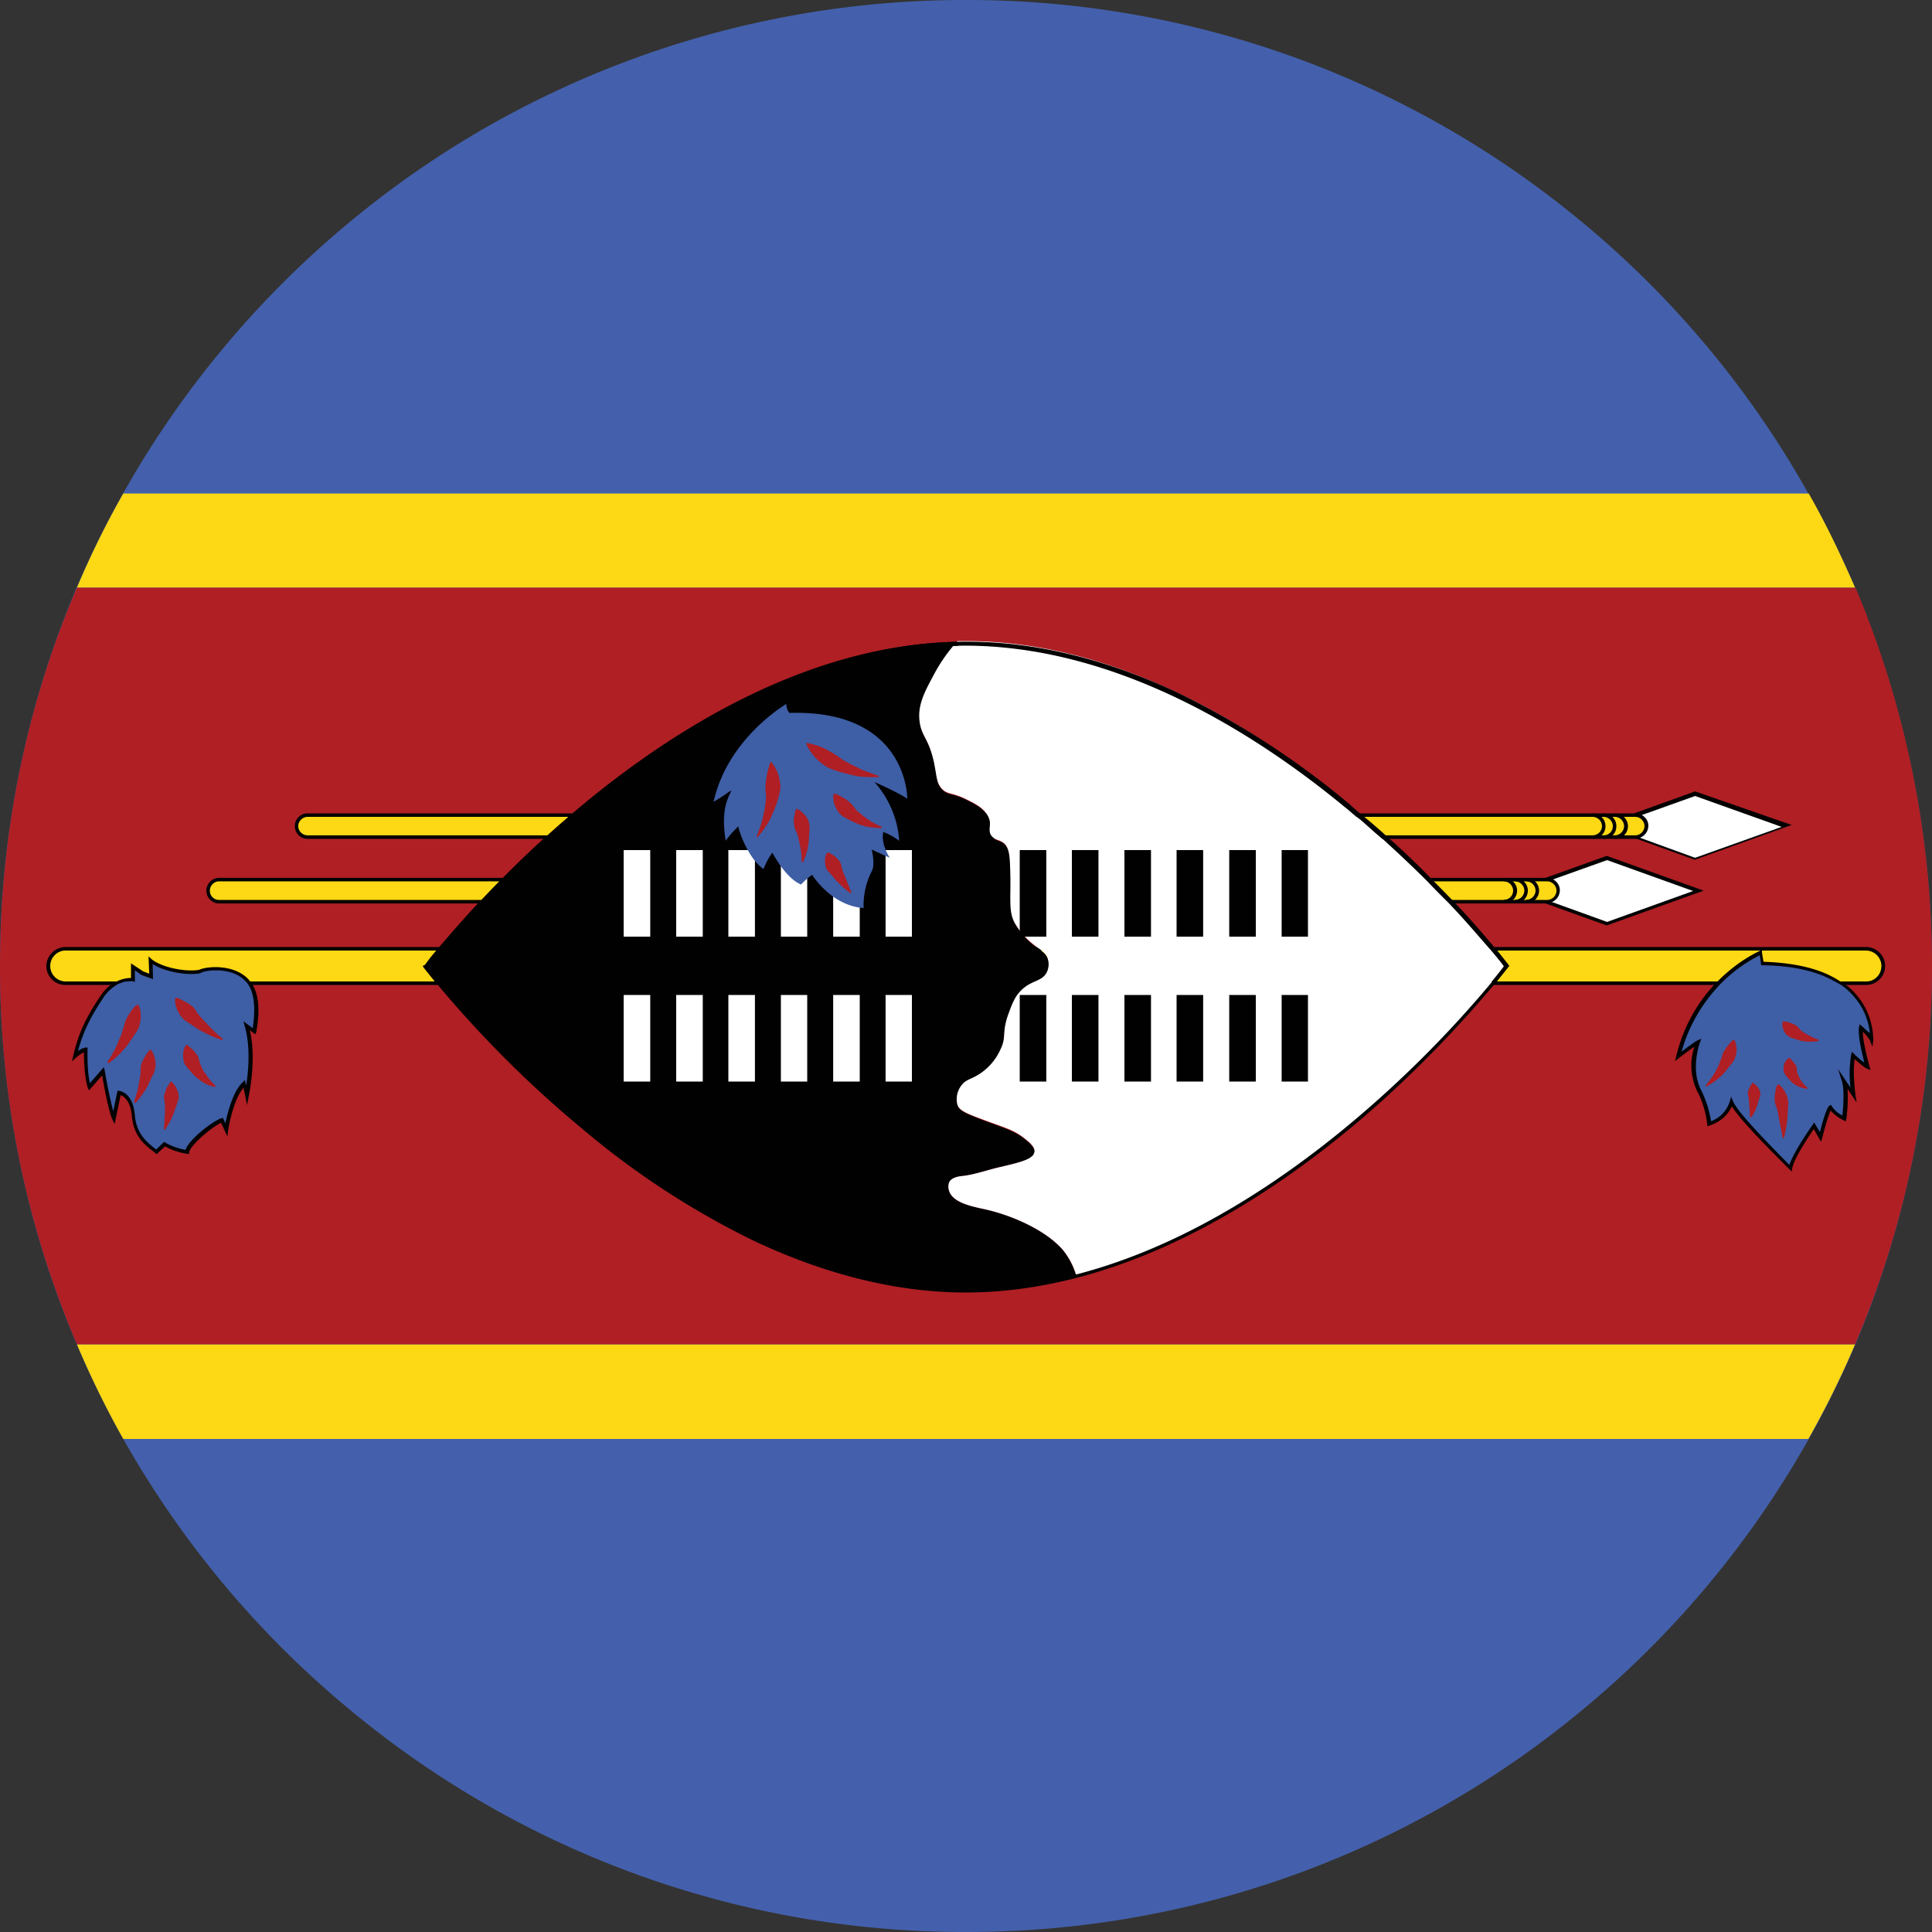 <svg xmlns="http://www.w3.org/2000/svg" width="16" height="16" fill="none"><rect width="100%" height="100%" fill="#333333" stroke="none"/><g clip-path="url(#a)"><path fill="#4460AC" d="M15.363 4.867a7.381 7.381 0 0 0-.387-.78 7.982 7.982 0 0 0-2-2.35A7.965 7.965 0 0 0 8 0a7.97 7.97 0 0 0-4.98 1.738 8.04 8.04 0 0 0-2.386 3.13A7.986 7.986 0 0 0 0 8c0 1.11.224 2.17.637 3.133.112.269.243.531.384.784a8.028 8.028 0 0 0 2.003 2.345A7.951 7.951 0 0 0 8 16a7.97 7.97 0 0 0 4.98-1.738 8.01 8.01 0 0 0 2.386-3.13 8.044 8.044 0 0 0-.003-6.265Z"/><path fill="#FDD814" d="M15.363 11.133a7.75 7.75 0 0 1-.387.784H1.021a7.727 7.727 0 0 1-.384-.784h14.726Zm0-6.266H.637a7.36 7.36 0 0 1 .384-.78h13.958c.144.252.269.515.384.78Z"/><path fill="#AF1F24" d="M16 8c0 1.11-.227 2.17-.637 3.133H.637A7.932 7.932 0 0 1 0 8c0-1.11.224-2.17.637-3.133h14.73A8.07 8.07 0 0 1 16 8Z"/><path fill="#fff" d="m13.306 7.104-.759.272.759.269.761-.269-.761-.272Z"/><path fill="#010101" d="m13.306 7.088-.506.182-.042.013-.038.013-.003.003-.032.01-.042.016-.029.01-.05.019-.03.01-.028.009.028.01.03.009.05.02.03.009.038.013.032.012h.003l.038.013.045.023.506.182.803-.288-.803-.288Zm-.503.365-.07-.026-.026-.01-.051-.019-.032-.01-.032-.012.032-.013.032-.01.051-.019.026-.01.077-.025.025-.01h.003l.023-.006.448-.16.713.256-.713.256-.451-.163-.023-.006-.032-.013Z"/><path fill="#FDD814" d="M12.81 7.466H1.814a.093.093 0 0 1 0-.186h10.999c.051 0 .093.042.093.093a.098.098 0 0 1-.096.093Z"/><path fill="#010101" d="M7.19 7.283c-.003.007-.006.01-.006.013h.15v-.013H7.19Zm-.505 0v.013h.077l-.01-.013h-.067Zm6.173-.003a.06.06 0 0 0-.023-.006h-.003c-.006-.004-.013-.004-.022-.004H1.814a.107.107 0 0 0-.105.106c0 .058.048.106.105.106h10.999c.01 0 .016 0 .022-.004a.156.156 0 0 1 .023-.01.107.107 0 0 0 .06-.095c0-.042-.025-.074-.06-.093Zm-11.044.173a.076.076 0 0 1-.076-.077c0-.042.035-.077.076-.077h10.999c.041 0 .077.035.077.077a.078.078 0 0 1-.077.077H1.814Zm4.935-.17h-.064v.013h.077l-.013-.013Zm.441 0c-.003.007-.006.01-.006.013h.15v-.013H7.19Z"/><path fill="#010101" d="M12.64 7.482v-.03a.078.078 0 0 0 .077-.076.078.078 0 0 0-.077-.077V7.27c.058 0 .106.048.106.106a.107.107 0 0 1-.106.106Z"/><path fill="#010101" d="M12.547 7.482v-.03a.078.078 0 0 0 .077-.076.078.078 0 0 0-.077-.077V7.27c.058 0 .106.048.106.106a.107.107 0 0 1-.106.106Z"/><path fill="#010101" d="M12.454 7.482v-.03a.076.076 0 0 0 .077-.076.078.078 0 0 0-.077-.077V7.27c.061 0 .11.048.11.106a.107.107 0 0 1-.11.106Z"/><path fill="#fff" d="m14.038 6.57-.758.272.758.272.762-.272-.762-.272Z"/><path fill="#010101" d="m14.038 6.554-.505.182-.042.013-.038.013-.007.003-.032.01-.041.015-.026.01-.054.02-.029.009-.029.01.029.009.029.01.054.019.026.01.041.012.032.013h.004l.041.013.039.013.505.182.803-.288-.8-.278Zm-.467.377-.032-.013-.07-.025-.029-.01h-.003l-.051-.019-.026-.01-.035-.012.035-.01.026-.01.05-.019h.004l.026-.01.076-.025.026-.01h.003l.02-.006.447-.16.717.256-.717.256-.448-.163-.019-.01Z"/><path fill="#FDD814" d="M13.542 6.934H2.547a.093.093 0 0 1-.093-.092.09.09 0 0 1 .093-.093h10.995a.093.093 0 0 1 0 .185Z"/><path fill="#010101" d="M13.59 6.746a.034.034 0 0 0-.019-.007h-.003c-.006-.003-.016-.003-.026-.003H2.547a.104.104 0 0 0-.105.106c0 .06.048.105.105.105h10.995c.01 0 .02 0 .026-.003l.022-.01a.107.107 0 0 0 .061-.096c0-.041-.025-.073-.06-.092Zm-11.043.172a.078.078 0 0 1-.077-.076c0-.042.036-.077.077-.077h10.995c.042 0 .077.035.077.077a.078.078 0 0 1-.077.076H2.547Z"/><path fill="#010101" d="M13.373 6.947v-.029a.078.078 0 0 0 .077-.076.078.078 0 0 0-.077-.077v-.029c.06 0 .109.048.109.106 0 .06-.048.105-.11.105Z"/><path fill="#010101" d="M13.28 6.947v-.029a.076.076 0 0 0 .077-.076.078.078 0 0 0-.077-.077v-.029c.06 0 .106.048.106.106 0 .06-.045.105-.106.105Z"/><path fill="#010101" d="M13.19 6.947v-.029a.078.078 0 0 0 .077-.076.078.078 0 0 0-.077-.077v-.029c.061 0 .106.048.106.106 0 .06-.048.105-.106.105Z"/><path fill="#FDD814" d="M15.456 8.14H.544A.14.14 0 0 1 .404 8c0-.08.063-.14.14-.14h14.912a.14.14 0 0 1 .14.14.14.14 0 0 1-.14.14Z"/><path fill="#010101" d="m1.104 8.128.013.003v-.003h-.013Zm14.352-.285H.541A.16.16 0 0 0 .384 8c0 .086.07.157.157.157h14.912a.157.157 0 0 0 .003-.314Zm0 .285H.541A.128.128 0 0 1 .416 8c0-.07.058-.128.125-.128h14.912c.07 0 .128.058.128.128s-.055.128-.125.128Zm-14.352 0 .013.003v-.003h-.013Z"/><path fill="#010101" d="M8.163 10.016c-.099-.022-.265-.051-.3-.147-.004-.007-.017-.048 0-.08.022-.039.083-.048.118-.051.105-.013.205-.052.307-.074.163-.038.269-.064.282-.115.006-.042-.042-.083-.087-.119-.093-.07-.166-.086-.368-.163-.131-.051-.166-.07-.182-.109-.023-.054 0-.121.032-.163.035-.051.077-.051.137-.086a.469.469 0 0 0 .183-.205c.054-.112.01-.138.067-.294.035-.096.058-.157.118-.212.084-.076.17-.064.205-.147a.152.152 0 0 0 .007-.102c-.016-.055-.064-.077-.11-.112 0 0-.098-.07-.162-.183-.064-.115-.026-.217-.045-.534-.003-.032-.007-.08-.039-.122-.038-.041-.076-.028-.108-.067-.042-.051.006-.099-.032-.166-.039-.067-.1-.1-.176-.138-.122-.06-.157-.038-.205-.086-.051-.051-.042-.1-.067-.224-.045-.202-.103-.211-.119-.333-.019-.138.042-.246.119-.39.038-.074.099-.173.195-.279C5.504 5.36 3.517 8 3.517 8S5.542 10.691 8 10.691c.314 0 .62-.041.915-.121a.646.646 0 0 0-.112-.218c-.14-.163-.416-.285-.64-.336Z"/><path fill="#fff" d="M12.48 8S10.454 5.309 8 5.309h-.07a1.321 1.321 0 0 0-.196.278c-.076.141-.137.253-.118.39.016.122.074.135.118.333.026.125.02.173.068.224.048.048.083.026.204.087.077.038.138.07.176.137.039.068-.01.116.032.167.032.038.068.025.11.067.031.038.034.086.038.122.019.316-.02.419.044.534a.636.636 0 0 0 .164.182c.044.036.092.055.108.112a.152.152 0 0 1-.006.103c-.035.083-.122.07-.205.147-.06.054-.083.115-.118.211-.055.157-.01.183-.067.295a.469.469 0 0 1-.183.204c-.064.039-.102.039-.137.087a.185.185 0 0 0-.032.163c.016.038.05.06.182.109.202.077.275.09.368.163.045.035.096.077.086.118-.01.058-.118.084-.278.122-.102.022-.202.06-.307.074-.035.003-.096.01-.119.05a.107.107 0 0 0 0 .08c.036.097.202.126.301.148.224.051.5.173.64.336a.593.593 0 0 1 .112.218C10.941 10.048 12.48 8 12.48 8Z"/><path fill="#010101" d="m12.493 7.99-.093-.118c-.006-.003-.01-.01-.013-.013a7.828 7.828 0 0 0-.33-.374l-.012-.013c-.007-.003-.01-.01-.013-.013l-.15-.153c-.007-.004-.01-.01-.013-.013l-.013-.013a6.506 6.506 0 0 0-.333-.32c-.006-.003-.01-.01-.016-.013a4.19 4.19 0 0 0-.189-.166c-.006-.003-.01-.01-.016-.013-.006-.003-.01-.01-.016-.013-.038-.032-.073-.06-.108-.093a6.873 6.873 0 0 0-1.43-.928c-.618-.29-1.23-.432-1.812-.419-.554.01-1.133.16-1.718.445a6.774 6.774 0 0 0-1.405.922l-.087.073c-.006.003-.01.01-.019.013l-.013.013c-.06.051-.118.105-.176.153a.046.046 0 0 1-.016.013 8.062 8.062 0 0 0-.346.333c-.006.003-.009.01-.015.013l-.013.013-.147.153c-.003.007-.01.01-.013.013l-.013.013c-.137.147-.243.272-.32.361a.044.044 0 0 1-.01.013c-.003.007-.009.01-.012.013a1.34 1.34 0 0 0-.093.118L3.5 8l.007.01c0 .003.032.041.093.118l.013.013a9.24 9.24 0 0 0 1.216 1.213 6.81 6.81 0 0 0 1.427.928c.595.278 1.18.422 1.744.422.3 0 .608-.042.918-.122 1.05-.272 1.965-.956 2.548-1.484a9.726 9.726 0 0 0 .918-.957.025.025 0 0 1 .013-.013c.06-.077.093-.115.093-.118L12.5 8l-.007-.01Zm-.144.15a9.253 9.253 0 0 1-.9.934c-.582.526-1.49 1.21-2.534 1.48h-.003a3.63 3.63 0 0 1-.912.121c-1.264 0-2.413-.73-3.152-1.34a9.57 9.57 0 0 1-1.184-1.178c-.003-.007-.01-.01-.013-.013a.025.025 0 0 0-.013-.013c-.054-.064-.086-.109-.102-.128a2.05 2.05 0 0 1 .102-.128l.013-.013c.003-.006.01-.01.013-.012.077-.093.186-.218.32-.362.003-.006.01-.01.013-.013.006-.003.01-.01.013-.013.044-.048.096-.099.147-.153l.013-.013a.056.056 0 0 1 .016-.013c.099-.102.21-.211.332-.32.004-.006.01-.01.013-.013.007-.003.01-.01.016-.012.058-.052.115-.103.176-.154.007-.003.01-.01.013-.013.006-.003.013-.01.02-.013.022-.016.04-.035.063-.05.727-.602 1.847-1.329 3.091-1.358h.013c.023-.003.045-.003.067-.003 1.264 0 2.413.73 3.152 1.341.03.022.055.048.084.07.006.007.012.01.019.013.006.007.01.01.016.013.06.051.118.106.176.154.006.006.01.01.016.012a11.399 11.399 0 0 1 .352.333l.013.013.012.013a7.027 7.027 0 0 0 .164.166l.012.013c.138.144.244.272.324.362.003.006.01.01.012.012.004.007.007.01.01.013.054.064.09.109.102.128-.016.02-.048.064-.102.128.003.003 0 .007-.003.01Z"/><path fill="#fff" d="M5.386 7.04h-.221v.717h.22V7.04Zm.434 0H5.6v.717h.22V7.04Zm.433 0h-.221v.717h.22V7.04Zm.432 0h-.218v.717h.218V7.04Zm.435 0H6.9v.717h.22V7.04Zm.432 0h-.218v.717h.218V7.04Zm-2.166 1.2h-.221v.717h.22V8.24Zm.434 0H5.6v.717h.22V8.24Zm.433 0h-.221v.717h.22V8.24Zm.432 0h-.218v.717h.218V8.24Zm.435 0H6.9v.717h.22V8.24Zm.432 0h-.218v.717h.218V8.24Z"/><path fill="#010101" d="M8.666 7.04h-.221v.717h.22V7.04Zm.432 0h-.221v.717h.22V7.04Zm.435 0h-.221v.717h.22V7.04Zm.432 0h-.221v.717h.22V7.04Zm.435 0h-.22v.717h.22V7.04Zm.432 0h-.218v.717h.218V7.04Zm-2.166 1.2h-.221v.717h.22V8.24Zm.432 0h-.221v.717h.22V8.24Zm.435 0h-.221v.717h.22V8.24Zm.432 0h-.221v.717h.22V8.24Zm.435 0h-.22v.717h.22V8.24Zm.432 0h-.218v.717h.218V8.24Z"/><path fill="#3E5EA5" d="M6.512 5.83s-.486.282-.602.81c.125-.074.106-.074.148-.093-.039.077-.087.176-.048.416.05-.073.115-.125.105-.125-.01 0 .067.26.208.359.039-.096.074-.135.074-.135s.109.212.237.263a.557.557 0 0 1 .092-.08s.157.256.426.275a.629.629 0 0 1 .067-.304c.032-.054 0-.18 0-.18l.15.068s-.076-.109-.054-.214a.518.518 0 0 1 .131.073s0-.259-.204-.486c.185.08.272.137.272.137s.006-.739-.976-.71c-.026-.026-.026-.074-.026-.074Z"/><path fill="#AF1F24" d="M6.39 6.314a.31.31 0 0 1 .068.156.197.197 0 0 1 0 .087.801.801 0 0 1-.052.163.874.874 0 0 1-.035.077.79.79 0 0 1-.096.134c-.003.003-.006.003-.006.003-.003-.003-.003-.006-.003-.006.019-.051.038-.1.05-.15.007-.026.01-.052.017-.077l.01-.077a.263.263 0 0 0-.004-.074c0-.025 0-.048.003-.073a.805.805 0 0 1 .036-.16c0-.007.006-.01.012-.003 0-.004-.003-.004 0 0Zm.298-.16a.564.564 0 0 1 .163.057c.023.013.048.026.067.039.023.012.042.032.064.044l.07.039c.023.01.049.022.071.035.051.022.1.038.154.058.003 0 .006.003.003.006 0 .003-.003.003-.006.003-.055.003-.112 0-.17-.006-.029-.007-.054-.01-.083-.02-.026-.006-.055-.012-.083-.022a.641.641 0 0 1-.084-.032.429.429 0 0 1-.176-.192c-.003-.003 0-.006.004-.01h.006Zm-.086.546c.022.01.038.023.054.04a.146.146 0 0 1 .035.05.13.13 0 0 1 .013.061c.003.02-.003.039-.003.061 0 .02-.003.038-.003.06l-.01.058a.545.545 0 0 1-.038.11l-.007.002c-.003-.003-.003-.003-.003-.006-.003-.038-.003-.074-.01-.109a1.53 1.53 0 0 0-.022-.102.15.15 0 0 0-.02-.048.267.267 0 0 1-.012-.048.155.155 0 0 1 0-.055.75.75 0 0 1 .013-.064c.003-.01.006-.012.013-.01Zm.258.362c.023.007.04.02.052.03a.162.162 0 0 1 .035.034c.01.01.016.026.02.039a.267.267 0 0 0 .012.048l.035.086.036.09c.003.003 0 .006-.004.006-.003.003-.003 0-.006 0a1.086 1.086 0 0 1-.077-.064c-.01-.013-.022-.022-.035-.035l-.032-.038a.384.384 0 0 0-.035-.039c-.01-.013-.02-.025-.023-.041a.28.28 0 0 1-.006-.052c0-.019.003-.038.013-.057.006-.007.01-.007.016-.007Zm.058-.489c.023.01.042.019.061.032.02.01.035.019.048.032a.217.217 0 0 1 .039.038c.01.013.022.032.035.042l.045.038c.016.01.028.023.048.035a.547.547 0 0 0 .105.055c.003.003.003.006.003.01 0 .003-.003.003-.003.003a.867.867 0 0 1-.128-.013l-.064-.02c-.019-.009-.038-.019-.06-.028-.02-.01-.039-.023-.061-.032a.171.171 0 0 1-.048-.048.231.231 0 0 1-.03-.064c-.006-.023-.009-.048-.006-.07.007-.01.01-.01.016-.01Z"/><path fill="#3E5EA5" d="M1.1 8.006v.106s-.143-.02-.252.14a1.36 1.36 0 0 0-.227.494c.06-.055.086-.055.086-.055s-.003.211.032.31l.112-.127s.055.31.087.387l.044-.211s.103.01.116.185c.012.176.118.243.192.304l.067-.064s.064.045.185.064c.007-.067.221-.243.288-.262l.036.077s.044-.288.15-.381l.02.102s.073-.342 0-.582l.063.041s.064-.268-.045-.406c-.108-.138-.342-.122-.406-.086-.122.019-.326-.023-.406-.093l.006.134-.074-.025-.073-.052Z"/><path fill="#010101" d="m2.093 8.157-.01-.013a.034.034 0 0 0-.01-.013c0-.003-.003-.003-.003-.006-.115-.144-.355-.125-.422-.093-.125.02-.32-.026-.394-.09L1.23 7.92l.006.144-.051-.02-.1-.066v.121a.268.268 0 0 0-.124.032c-.006.003-.016.01-.026.013-.006.003-.012.01-.019.013a.378.378 0 0 0-.083.09c-.109.16-.182.3-.227.499l-.01.044.035-.032a.295.295 0 0 1 .064-.044c0 .054.004.21.032.294l.01.022.109-.124c.013.08.054.297.083.361l.02.042.05-.24c.026.01.08.045.093.17.013.169.106.243.183.3.006.003.01.01.012.013l.01.006.07-.064a.536.536 0 0 0 .183.061l.016.003v-.012c.006-.061.192-.215.265-.247l.052.112.006-.048c0-.003.038-.25.128-.355l.029.144.013-.07c.003-.013.067-.314.01-.55l.047.034.007-.022c0-.013.054-.243-.03-.387Zm-.077.3.01.039c.05.166.032.38.012.496l-.01-.048-.015.016c-.083.074-.128.256-.147.342l-.02-.044-.012.003c-.068.019-.27.176-.298.262-.109-.022-.166-.06-.166-.06l-.01-.007-.067.064-.007-.006c-.07-.055-.156-.122-.17-.282-.015-.186-.127-.198-.13-.198H.973l-.035.17a4.117 4.117 0 0 1-.07-.334L.86 8.838l-.115.132c-.026-.103-.02-.276-.02-.282v-.013H.71a.149.149 0 0 0-.064.029c.045-.173.116-.3.212-.445a.34.34 0 0 1 .112-.105c.01-.007.022-.01.032-.013a.122.122 0 0 1 .054-.013c.026-.003.042-.003.042-.003l.006.003.013.003v-.096l.054.039.096.035-.003-.125c.093.06.272.096.39.077h.004l.003-.003c.054-.03.269-.048.374.07.007.003.01.01.013.013v.003c.003.006.006.01.01.013.07.109.044.294.035.358l-.077-.057Z"/><path fill="#AF1F24" d="M1.146 8.323a.17.17 0 0 1 .019.077.187.187 0 0 1-.007.074.155.155 0 0 1-.025.067 1.044 1.044 0 0 0-.039.06.649.649 0 0 0-.041.058c-.016.02-.032.035-.048.055a.731.731 0 0 1-.106.092l-.01-.01a1.11 1.11 0 0 0 .068-.118.291.291 0 0 0 .025-.06c.01-.02.02-.039.026-.061l.02-.064a.234.234 0 0 1 .022-.061c.01-.02.022-.038.035-.058a.204.204 0 0 1 .051-.054l.01.003Zm.105.371a.222.222 0 0 1 .038.125c0 .02-.006.039-.012.061-.007.02-.02.035-.026.054-.01.02-.019.036-.025.055a.76.76 0 0 1-.106.147l-.01-.006c.01-.039.023-.074.032-.112l.01-.055.01-.054c.003-.02.003-.035.003-.055 0-.019.003-.035.01-.054a.382.382 0 0 1 .067-.106h.01Zm.169.263a.205.205 0 0 1 .058.102.103.103 0 0 1-.003.055c-.006.019-.013.035-.016.05-.01.02-.013.036-.019.052a.597.597 0 0 1-.074.14l-.01-.002a.902.902 0 0 0 .007-.1c.003-.019.003-.035.003-.05v-.049a.247.247 0 0 0-.006-.048.082.082 0 0 1 .003-.048c.007-.016.01-.032.016-.048l.032-.051.01-.003Zm.129-.304c.019.013.032.029.048.041.013.013.022.026.032.039.01.013.016.029.019.045a.42.42 0 0 0 .016.048c.006.012.013.032.022.044.01.013.02.03.03.042.018.029.04.054.07.08l-.007.01a.288.288 0 0 1-.102-.042.458.458 0 0 1-.048-.035c-.013-.013-.029-.026-.042-.042-.013-.016-.029-.032-.041-.048a.108.108 0 0 1-.026-.054c-.003-.02-.006-.042-.003-.061a.17.17 0 0 1 .022-.064l.01-.003Zm-.089-.391c.025.007.047.02.066.03a.3.3 0 0 1 .055.034.11.11 0 0 1 .041.045c.013.02.026.035.039.051a.614.614 0 0 0 .045.048 1.169 1.169 0 0 0 .14.134l-.006.01a1.025 1.025 0 0 1-.186-.083L1.6 8.496l-.058-.038a.171.171 0 0 1-.048-.048.365.365 0 0 1-.032-.061.194.194 0 0 1-.012-.077l.01-.01Z"/><path fill="#3E5EA5" d="M14.58 7.888s-.529.22-.686.86c.132-.102.164-.118.164-.118s-.084.212.003.39c.086.183.086.286.086.286s.141-.036.186-.18c.041.11.352.41.49.548.019-.11.195-.352.195-.352l.054.092s.06-.224.083-.243c.035.055.112.093.112.093s.032-.22 0-.314l.08.116s-.029-.224 0-.33a.48.48 0 0 0 .115.093s-.067-.243-.054-.323c.064.054.083.099.083.099s.048-.615-.902-.63a.82.82 0 0 0-.01-.087Z"/><path fill="#010101" d="M15.363 8.227a.402.402 0 0 0-.118-.096c-.154-.105-.368-.157-.64-.166a1.731 1.731 0 0 1-.013-.077v-.016l-.003-.003-.01.003-.006.003c-.003.003-.173.074-.349.253-.006.003-.01.01-.013.013l-.013.013c-.128.137-.252.33-.316.592l-.01.041.032-.025c.064-.048.102-.077.128-.093a.497.497 0 0 0 .02.361.787.787 0 0 1 .086.276v.019l.019-.003c.006-.004.131-.036.185-.16.074.118.314.358.448.492l.048.048.004-.025c.016-.087.14-.269.179-.327l.06.106.01-.035c.023-.087.051-.186.07-.224a.32.32 0 0 0 .106.08l.02.01.003-.02c.003-.006.019-.147.01-.25l.076.113-.01-.061c0-.003-.025-.192-.006-.298.07.064.1.08.102.08l.03.01-.01-.029c0-.003-.055-.195-.055-.288a.38.38 0 0 1 .058.07l.022.055.007-.061c-.004-.006.01-.205-.15-.38Zm.058.272-.02-.016-.006.026c-.01.064.026.22.045.291a.567.567 0 0 1-.083-.07l-.02-.02-.006.023a.986.986 0 0 0-.006.275l-.103-.154.032.1c.023.07.01.227.004.284a.215.215 0 0 1-.087-.076l-.01-.013-.012.01c-.023.015-.058.14-.077.217l-.048-.08-.013.02c-.006.009-.153.214-.192.332l-.01-.01c-.143-.147-.415-.419-.457-.518l-.016-.038-.01.038a.257.257 0 0 1-.156.166.884.884 0 0 0-.087-.268c-.083-.173-.006-.378-.006-.381l.013-.035-.036.016c-.003.003-.025.012-.128.092.068-.246.196-.428.317-.556l.013-.013a1.23 1.23 0 0 1 .317-.23c.003.019.01.05.01.07l.003.013h.012c.247.003.448.048.596.134.01.003.019.01.025.013l.023.013a.489.489 0 0 1 .105.092.535.535 0 0 1 .138.31c-.02-.015-.039-.034-.064-.057Z"/><path fill="#AF1F24" d="M14.365 8.614c.01.023.013.042.016.064a.146.146 0 0 1-.007.064.122.122 0 0 1-.025.055c-.01.016-.026.032-.039.048-.01.016-.025.032-.038.048-.013.013-.029.029-.045.041a.556.556 0 0 1-.096.064l-.006-.006c.022-.032.048-.06.067-.093.01-.016.02-.032.026-.048.01-.013.016-.032.022-.048l.02-.051a.15.15 0 0 1 .018-.048c.01-.013.02-.032.032-.045.013-.016.026-.032.042-.048l.013.003Zm.157.356c.016.01.025.022.035.035.01.01.013.022.019.035a.078.078 0 0 1 0 .038c-.003.013-.01.026-.013.039l-.01.038a.156.156 0 0 0-.012.035c-.013.023-.023.045-.039.064l-.01-.003c-.002-.025-.002-.051-.002-.073-.004-.013-.004-.023-.004-.036 0-.01-.003-.022-.003-.035 0-.01-.003-.022-.006-.035a.055.055 0 0 1 0-.032c.003-.01.006-.022.013-.035a.199.199 0 0 1 .025-.039l.007.004Zm.208.01c.019.012.032.031.044.047a.233.233 0 0 1 .036.109c0 .02-.004.038-.004.06 0 .02-.003.04-.003.058-.003.02-.003.039-.006.058-.007.038-.013.077-.023.112h-.01c-.009-.038-.012-.074-.022-.109a.657.657 0 0 0-.01-.054c-.002-.02-.006-.035-.009-.051-.003-.02-.01-.036-.016-.052a.16.16 0 0 1-.01-.05c0-.017 0-.04.004-.055a.371.371 0 0 1 .013-.061l.016-.013Zm.092-.218c.013.012.023.025.032.035.007.01.016.019.02.029.003.01.006.019.006.032.003.01.003.022.006.032.007.01.01.019.013.032l.02.032a.253.253 0 0 0 .05.054l-.006.01a.259.259 0 0 1-.08-.026.138.138 0 0 1-.035-.022c-.013-.01-.022-.023-.032-.032-.01-.013-.022-.023-.032-.039a.073.073 0 0 1-.013-.045c-.003-.016.003-.032.007-.048a.121.121 0 0 1 .032-.041l.012-.003Zm-.054-.304a.42.42 0 0 1 .051.01l.039.015a.115.115 0 0 1 .032.023c.01.01.016.022.025.028l.032.023.035.019a.604.604 0 0 0 .08.035l-.003.01c-.029.006-.06.006-.09.006-.015-.003-.031-.003-.047-.006s-.032-.01-.045-.013l-.048-.016a.11.11 0 0 1-.061-.07.101.101 0 0 1-.006-.055l.006-.01Z"/></g><defs><clipPath id="a"><path fill="#fff" d="M0 0h16v16H0z"/></clipPath></defs></svg>